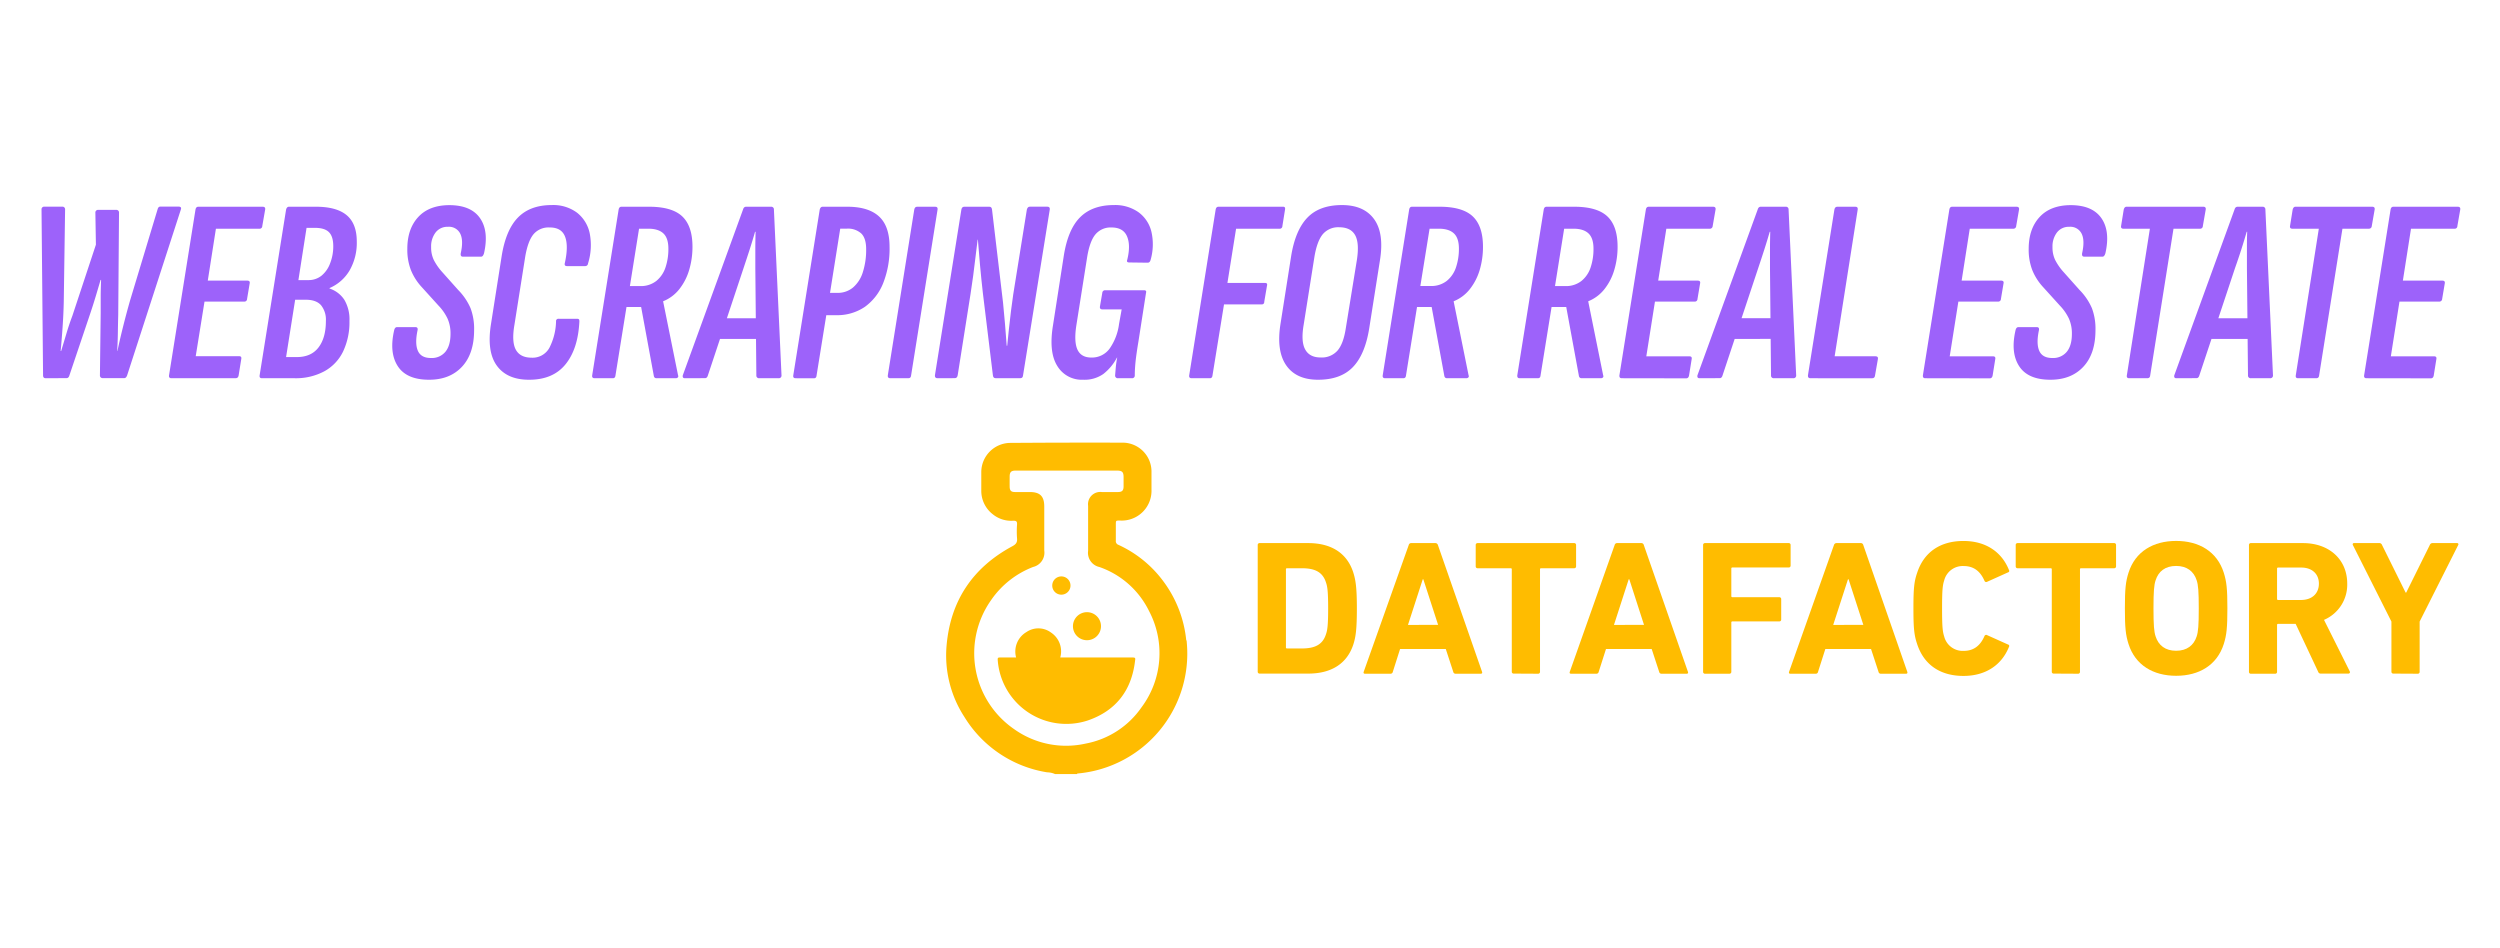 <svg xmlns="http://www.w3.org/2000/svg" id="Capa_1" data-name="Capa 1" viewBox="0 0 945.19 358.47"><defs><style>.cls-1{fill:#ffbc00;}.cls-2{fill:#9d62fa;}</style></defs><path class="cls-1" d="M448.69,242.93c0-.27-.05-.54-.08-.8l-.12-.06a44.71,44.71,0,0,0-8.44-22A43.65,43.65,0,0,0,422.87,206a1.46,1.46,0,0,1-1-1.57v-5.86c0-1.95,0-1.74,1.74-1.76A11.26,11.26,0,0,0,435.35,186a7.48,7.48,0,0,0,0-.82v-6.6a10.93,10.93,0,0,0-10.63-11.22h-.47q-21.09-.06-42.1.09A11.07,11.07,0,0,0,371,178.38c0,.22,0,.44,0,.66v6.37a11.2,11.2,0,0,0,4.32,9,11.05,11.05,0,0,0,7.81,2.46c1.18,0,1.45.33,1.39,1.43a35.39,35.39,0,0,0,0,5.25c.16,1.65-.53,2.33-2,3.09-14.82,8.06-23.14,20.53-24.63,37.3a42.64,42.64,0,0,0,6.72,27.11A45,45,0,0,0,395.9,292a7.66,7.66,0,0,1,3,.66h8.3c0-.19.2-.21.35-.23A45.5,45.5,0,0,0,448.69,242.93Zm-17.12,24.51v0a33.1,33.1,0,0,1-21.05,13.68,33.82,33.82,0,0,1-27.07-5.43,34.82,34.82,0,0,1-9-48.43l.52-.75a34.24,34.24,0,0,1,15.64-12.16,5.56,5.56,0,0,0,4.2-6.23V191.54c0-3.91-1.58-5.51-5.47-5.51H383.8c-1.53,0-2.05-.54-2.07-2.05s0-2.52,0-3.79c0-1.7.56-2.27,2.26-2.27h38.27c2,0,2.54.53,2.54,2.5v3.42c0,1.65-.56,2.19-2.22,2.19h-6a4.64,4.64,0,0,0-5.19,4,4.46,4.46,0,0,0,0,1.21v17a5.49,5.49,0,0,0,4.26,6.13A32.94,32.94,0,0,1,434.42,231,34.19,34.19,0,0,1,431.57,267.44Z"></path><path class="cls-1" d="M428.13,248.58H400.86a8.55,8.55,0,0,0-3.54-9.46,8,8,0,0,0-9.24-.16,8.54,8.54,0,0,0-3.91,9.62h-6.1c-.66,0-.92.1-.86.86a26,26,0,0,0,34.09,22.94c10.69-3.69,16.61-11.45,17.86-22.75C429.36,248.64,429,248.58,428.13,248.58Z"></path><path class="cls-1" d="M411,242.05a5.3,5.3,0,1,0-5.34-5.28A5.29,5.29,0,0,0,411,242.05Z"></path><path class="cls-1" d="M401.25,224.83h0a3.45,3.45,0,1,0-3.42-3.54A3.44,3.44,0,0,0,401.29,224.83Z"></path><path class="cls-1" d="M475.51,206.06a.69.69,0,0,1,.73-.73h18.35c8.64,0,14.66,3.7,17.05,11.1C512.51,219.19,513,222,513,230s-.44,10.81-1.31,13.57c-2.39,7.4-8.41,11.1-17.05,11.1H476.24a.69.69,0,0,1-.73-.72Zm11.1,39.11h5.59c4.93,0,7.91-1.45,9.14-5.45.51-1.45.8-3.33.8-9.72s-.29-8.27-.8-9.72c-1.23-4-4.21-5.44-9.14-5.44h-5.59a.38.38,0,0,0-.43.43v29.46A.38.38,0,0,0,486.61,245.17Z"></path><path class="cls-1" d="M532.61,206.06a.93.93,0,0,1,.94-.73h9.14a1,1,0,0,1,.95.73L560.33,254c.14.43,0,.72-.51.72h-9.43a.88.88,0,0,1-.95-.72l-2.83-8.64H529.34L526.59,254a.88.88,0,0,1-1,.72h-9.5c-.51,0-.65-.29-.51-.72Zm11.1,30.18L538.12,219h-.21l-5.59,17.27Z"></path><path class="cls-1" d="M572.29,254.67a.68.68,0,0,1-.72-.72V215.27a.38.38,0,0,0-.44-.43H558.65a.69.69,0,0,1-.72-.73v-8.05a.69.69,0,0,1,.72-.73h36.5a.69.69,0,0,1,.73.73v8.05a.69.69,0,0,1-.73.73H582.67a.38.38,0,0,0-.43.43V254a.69.69,0,0,1-.73.72Z"></path><path class="cls-1" d="M610.46,206.06a.93.93,0,0,1,.94-.73h9.14a.93.93,0,0,1,.94.73L638.17,254c.15.43,0,.72-.5.72h-9.44a.88.88,0,0,1-.94-.72l-2.83-8.64H607.19L604.43,254a.87.87,0,0,1-.94.72H594c-.51,0-.66-.29-.51-.72Zm11.1,30.18L616,219h-.22l-5.58,17.27Z"></path><path class="cls-1" d="M643.9,206.06a.69.69,0,0,1,.73-.73h31.63a.69.69,0,0,1,.73.73v7.76a.69.69,0,0,1-.73.73H655a.38.38,0,0,0-.43.43v10.38a.38.38,0,0,0,.43.43h17.71a.69.69,0,0,1,.72.73v7.69a.69.69,0,0,1-.72.73H655a.38.38,0,0,0-.43.43V254a.69.69,0,0,1-.73.72h-9.21a.69.69,0,0,1-.73-.72Z"></path><path class="cls-1" d="M693.38,206.06a1,1,0,0,1,1-.73h9.14a.93.93,0,0,1,.94.73L721.1,254c.14.43,0,.72-.51.72h-9.43a.87.87,0,0,1-.94-.72l-2.83-8.64H690.12L687.36,254a.87.87,0,0,1-.94.72h-9.51c-.51,0-.65-.29-.51-.72Zm11.1,30.18L698.9,219h-.22l-5.59,17.27Z"></path><path class="cls-1" d="M723.42,230c0-7.62.29-10.16,1.38-13.35,2.61-8.05,8.92-12.12,17.55-12.12,8.35,0,14.44,4.07,17.2,11a.56.56,0,0,1-.36.87l-7.91,3.56a.7.7,0,0,1-1-.37c-1.38-3.19-3.7-5.58-7.83-5.58a7.23,7.23,0,0,0-7.4,5.44c-.58,1.81-.8,3.55-.8,10.59s.22,8.78.8,10.6a7.23,7.23,0,0,0,7.4,5.44c4.13,0,6.45-2.4,7.83-5.59a.69.69,0,0,1,1-.36l7.91,3.55a.56.56,0,0,1,.36.87c-2.76,6.9-8.85,11-17.2,11-8.63,0-14.94-4.06-17.55-12.12C723.71,240.16,723.42,237.62,723.42,230Z"></path><path class="cls-1" d="M776.45,254.67a.68.68,0,0,1-.72-.72V215.27a.38.38,0,0,0-.44-.43H762.81a.69.69,0,0,1-.72-.73v-8.05a.69.69,0,0,1,.72-.73h36.5a.69.69,0,0,1,.72.73v8.05a.69.69,0,0,1-.72.73H786.83a.38.38,0,0,0-.44.43V254a.68.68,0,0,1-.72.72Z"></path><path class="cls-1" d="M804.75,243.5c-1.09-3.41-1.38-6.17-1.38-13.5s.29-10.08,1.38-13.49c2.54-8,9.36-12,18-12s15.46,4,18,12c1.08,3.41,1.37,6.16,1.37,13.49s-.29,10.09-1.37,13.5c-2.54,8-9.36,12-18,12S807.29,251.48,804.75,243.5Zm25.76-2.9c.58-1.75.79-4.14.79-10.6s-.21-8.85-.79-10.59c-1.09-3.41-3.7-5.44-7.77-5.44s-6.67,2-7.76,5.44c-.58,1.74-.8,4.13-.8,10.59s.22,8.85.8,10.6c1.09,3.41,3.7,5.44,7.76,5.44S829.42,244,830.51,240.6Z"></path><path class="cls-1" d="M877.52,254.67a1,1,0,0,1-1.09-.72l-8.49-18.07h-6.6a.38.38,0,0,0-.44.43V254a.68.68,0,0,1-.72.72H851a.68.68,0,0,1-.72-.72V206.06a.69.69,0,0,1,.72-.73h19.66c10.09,0,16.77,6.31,16.77,15.31a14.47,14.47,0,0,1-8.78,13.72l9.72,19.44a.56.56,0,0,1-.51.87Zm-.8-34c0-3.7-2.61-6.09-6.68-6.09h-8.7a.38.38,0,0,0-.44.43v11.39a.39.39,0,0,0,.44.44H870C874.11,226.81,876.72,224.41,876.72,220.64Z"></path><path class="cls-1" d="M904.87,254.67a.69.69,0,0,1-.73-.72V235l-14.58-28.95a.49.49,0,0,1,.51-.73h9.43a1.09,1.09,0,0,1,1.09.73l8.92,18h.22l8.92-18a1.1,1.1,0,0,1,1.09-.73h9.15c.5,0,.72.36.5.73L914.81,235V254a.69.69,0,0,1-.73.72Z"></path><path class="cls-2" d="M17.28,143c-.66,0-1-.36-1-1.09L15.7,79.22a1,1,0,0,1,1.09-1.09h6.73a1,1,0,0,1,1.09,1.09L24.11,114q-.09,4.55-.44,9.6t-.74,9.11h.19q1-3.27,2-6.64t2.23-6.63l8.91-26.93-.2-12.07a1,1,0,0,1,1.09-1.09h6.73A1,1,0,0,1,45,80.41L44.7,119c-.06,2.32-.11,4.59-.14,6.84s-.12,4.52-.25,6.83h.1q.89-4.26,2.13-9.21t2.62-9.8l10.4-34.45c.19-.73.52-1.09,1-1.09h6.93a1.16,1.16,0,0,1,.84.25c.16.16.18.44.05.84l-20.3,62.66c-.26.73-.63,1.09-1.09,1.09H38.86a1,1,0,0,1-1.08-1.09l.29-23.56c0-2,0-4.11,0-6.19s.08-4.17.15-6.28h-.2q-.89,3.08-1.83,6.19t-1.93,6.08l-8,23.76c-.2.73-.56,1.09-1.09,1.09Z"></path><path class="cls-2" d="M64.8,143c-.66,0-1-.36-.89-1.09l10-62.66c.13-.73.49-1.09,1.09-1.09H99.25c.8,0,1.12.36,1,1.09l-1.09,6.23a1,1,0,0,1-1.08,1H81.63l-3.07,19.61H93.41q1.19,0,1,1l-1,5.94a1,1,0,0,1-1.09,1h-15L74,134.66H90.34c.73,0,1,.33.89,1l-1,6.23c-.13.73-.49,1.09-1.08,1.09Z"></path><path class="cls-2" d="M99.05,143c-.72,0-1-.36-.89-1.09l10-62.66c.2-.73.56-1.09,1.09-1.09h10.2q7.81,0,11.63,3.21t3.81,10a20.93,20.93,0,0,1-2.67,10.79,16.11,16.11,0,0,1-7.62,6.74v.19a10.66,10.66,0,0,1,5.59,4.26,14.53,14.53,0,0,1,1.93,8,25.82,25.82,0,0,1-2.38,11.49,16.91,16.91,0,0,1-7,7.47A22.68,22.68,0,0,1,111.43,143Zm9.11-8h4.06q5.44,0,8.22-3.66t2.77-10a8.72,8.72,0,0,0-1.83-5.94c-1.22-1.38-3.15-2.08-5.79-2.08h-4Zm4.66-29.1h3.76a7.74,7.74,0,0,0,5-1.69,10.83,10.83,0,0,0,3.21-4.6A17.67,17.67,0,0,0,126,93.08q0-3.66-1.63-5.3t-5.3-1.63h-3.17Z"></path><path class="cls-2" d="M162.21,143.57q-8.51,0-11.83-5.15t-1.33-13.66c.19-.73.56-1.09,1.09-1.09H157c.72,0,1,.36.89,1.09q-1.1,5.14.1,7.87t4.95,2.72A6.65,6.65,0,0,0,168.4,133q1.93-2.37,1.93-6.83a13.81,13.81,0,0,0-1.09-5.64,18.69,18.69,0,0,0-3.46-5l-6.34-7a21.17,21.17,0,0,1-4.11-6.48A21.53,21.53,0,0,1,154,94.07q0-7.53,4.11-12t11.73-4.51q8.21,0,11.63,4.9T183,95.75c-.26.86-.62,1.29-1.09,1.29H175c-.67,0-.93-.43-.8-1.29.73-3.23.66-5.71-.2-7.42a4.73,4.73,0,0,0-4.65-2.58,5.59,5.59,0,0,0-4.65,2.13A8.6,8.6,0,0,0,163,93.37a10.9,10.9,0,0,0,1,4.9,21.31,21.31,0,0,0,3.21,4.61l6,6.73a22.56,22.56,0,0,1,4.7,6.93,22.11,22.11,0,0,1,1.34,8.22q0,9-4.6,13.91T162.21,143.57Z"></path><path class="cls-2" d="M200,143.57q-8.31,0-12.18-5.35t-2.17-15.84l4-25.44q1.58-10,6.18-14.7t12.73-4.71a15.08,15.08,0,0,1,9.6,2.88,13.4,13.4,0,0,1,4.8,7.82,23.25,23.25,0,0,1-.64,11.38,1.06,1.06,0,0,1-1.09,1h-6.83c-.73,0-1-.33-.89-1q1.49-6.54.14-10.1T207.75,86a7.42,7.42,0,0,0-6.09,2.62c-1.42,1.75-2.45,4.61-3.11,8.57l-4.06,25.64q-1.1,6.43.54,9.4t5.89,3a7.25,7.25,0,0,0,6.78-3.71,23.06,23.06,0,0,0,2.53-10,.88.88,0,0,1,1-1h6.93a1.21,1.21,0,0,1,.64.15c.17.1.25.38.25.84q-.49,10.39-5.25,16.24T200,143.57Z"></path><path class="cls-2" d="M224.78,143c-.66,0-1-.36-.89-1.09l10-62.66c.13-.73.49-1.09,1.09-1.09h10.39q8.72,0,12.58,3.66t3.86,11.48a30.58,30.58,0,0,1-1.24,8.72,21.45,21.45,0,0,1-3.71,7.27,14.85,14.85,0,0,1-6.14,4.61v.1l5.64,27.91a.69.69,0,0,1-.1.8,1.08,1.08,0,0,1-.79.29h-7.23c-.66,0-1-.36-1.08-1.09l-4.76-25.83h-5.54l-4.16,25.83c-.07.73-.4,1.09-1,1.09Zm13.37-34.84H242a9.44,9.44,0,0,0,6.14-1.94,11,11,0,0,0,3.46-5.09A21.74,21.74,0,0,0,252.7,94c0-2.64-.63-4.56-1.88-5.74s-3.14-1.79-5.65-1.79h-3.56Z"></path><path class="cls-2" d="M258.94,143c-.66,0-.93-.36-.8-1.09l22.77-62.66c.2-.73.6-1.09,1.19-1.09h9.41a1,1,0,0,1,1.09,1.09l2.87,62.66a1,1,0,0,1-1.09,1.09h-7.33a1,1,0,0,1-1.09-1.09l-.39-40.49V94.46q0-3.36.1-6.83h-.2c-.66,2.31-1.36,4.59-2.08,6.83s-1.49,4.56-2.28,6.93l-13.46,40.49c-.2.73-.56,1.09-1.09,1.09Zm11.78-14.85,2.67-7.82h13.46l.2,7.82Z"></path><path class="cls-2" d="M300.81,143c-.72,0-1-.36-.89-1.09l10-62.66c.2-.73.56-1.09,1.09-1.09h9.31q8,0,12,3.66t4,11.48A35.49,35.49,0,0,1,333.93,107a20.22,20.22,0,0,1-6.93,9,18.56,18.56,0,0,1-10.94,3.16H312.4l-3.67,22.77c-.06.73-.39,1.09-1,1.09Zm13-32.27h2.77a9,9,0,0,0,5.89-2,12.33,12.33,0,0,0,3.72-5.74,27.5,27.5,0,0,0,1.28-8.81q0-4.07-1.83-5.89a7.46,7.46,0,0,0-5.49-1.84h-2.48Z"></path><path class="cls-2" d="M336.55,143c-.66,0-1-.36-.89-1.09l10-62.66c.13-.73.49-1.09,1.09-1.09h6.83c.72,0,1,.36.89,1.09l-10,62.66c-.06.73-.4,1.09-1,1.09Z"></path><path class="cls-2" d="M354.47,143c-.73,0-1.06-.36-1-1.09l10-62.66c.13-.73.49-1.09,1.09-1.09h9.5c.6,0,.92.36,1,1.09l4.16,35.14q.39,3.77.74,8t.65,8.32h.19q.3-2.88.65-6.34t.79-6.88q.45-3.42.84-6.19l5.15-32.07c.2-.73.56-1.09,1.09-1.09H396c.66,0,1,.36.89,1.09l-10.1,62.66c-.06.73-.39,1.09-1,1.09h-9.4c-.6,0-.93-.36-1-1.09L371.6,110.8q-.6-5.25-1.09-10.69c-.33-3.63-.6-6.8-.79-9.51h-.1c-.27,2-.53,4.16-.8,6.54s-.56,4.77-.89,7.17-.66,4.71-1,6.88l-4.85,30.69c-.13.73-.49,1.09-1.09,1.09Z"></path><path class="cls-2" d="M409.51,143.57a10.79,10.79,0,0,1-9.8-5.25q-3.27-5.25-1.58-15.44l4.06-26.14q1.57-10,6.18-14.6t12.73-4.61a15.31,15.31,0,0,1,9.3,2.68,12.82,12.82,0,0,1,4.9,7.32A21.26,21.26,0,0,1,435,98.32c-.2.67-.57,1-1.09,1l-6.93-.09c-.8,0-1.06-.33-.8-1,.93-3.77.88-6.75-.14-9S423,86,420.2,86a7.48,7.48,0,0,0-6,2.57c-1.46,1.72-2.51,4.59-3.17,8.62l-4.06,25.64q-1,6.33.39,9.35c.93,2,2.68,3,5.25,3a8.26,8.26,0,0,0,7-3.51,20.82,20.82,0,0,0,3.47-9.16l1-5.54h-7.33c-.66,0-1-.37-.89-1.09l.89-5.15a1.05,1.05,0,0,1,1.09-1h14.65c.73,0,1,.33.79,1l-2.87,18.41q-.79,4.75-1.09,7.63c-.19,1.91-.29,3.63-.29,5.14a1,1,0,0,1-1.09,1.09h-5.25a1,1,0,0,1-1.09-1.09c.07-.85.15-1.86.25-3a35,35,0,0,1,.54-3.71h-.1a19.05,19.05,0,0,1-5.14,6.19A12.36,12.36,0,0,1,409.51,143.57Z"></path><path class="cls-2" d="M450.5,143c-.66,0-1-.36-.89-1.09l10-62.66c.13-.73.49-1.09,1.09-1.09h24.45c.59,0,.82.36.69,1.09l-1,6.23a1,1,0,0,1-1.09,1H467.33l-3.27,20.5h14.26c.66,0,.89.36.69,1.09L478,114c0,.72-.33,1.09-1,1.09H462.77l-4.35,26.82c-.07.73-.4,1.09-1,1.09Z"></path><path class="cls-2" d="M498.32,143.57q-8.22,0-12-5.4t-2.23-15.49l4.06-25.84q1.58-9.8,6.14-14.55t13.06-4.76q8.32,0,12.18,5.35t2.18,15.64l-4.06,25.74q-1.59,9.81-6.19,14.56T498.32,143.57Zm1-8.42a7.89,7.89,0,0,0,6.38-2.62q2.24-2.62,3.12-8.47L513,98.32q1-6.43-.65-9.4t-6-3a7.66,7.66,0,0,0-6.23,2.62q-2.18,2.63-3.17,8.57l-4.06,25.64q-1.1,6.43.59,9.4C494.59,134.16,496.53,135.15,499.31,135.15Z"></path><path class="cls-2" d="M523.66,143c-.66,0-1-.36-.89-1.09l10-62.66c.13-.73.49-1.09,1.09-1.09h10.39q8.71,0,12.57,3.66t3.86,11.48a30.58,30.58,0,0,1-1.23,8.72,21.47,21.47,0,0,1-3.72,7.27,14.82,14.82,0,0,1-6.13,4.61v.1l5.64,27.91a.69.69,0,0,1-.1.8,1.1,1.1,0,0,1-.79.29h-7.23c-.66,0-1-.36-1.09-1.09l-4.75-25.83h-5.54l-4.16,25.83c-.07.73-.4,1.09-1,1.09ZM537,108.13h3.86a9.41,9.41,0,0,0,6.14-1.94,11,11,0,0,0,3.47-5.09A22,22,0,0,0,551.58,94c0-2.64-.63-4.56-1.88-5.74s-3.14-1.79-5.65-1.79h-3.56Z"></path><path class="cls-2" d="M574.54,143c-.66,0-.95-.36-.89-1.09l10-62.66c.13-.73.5-1.09,1.09-1.09h10.4q8.7,0,12.57,3.66t3.86,11.48a30.23,30.23,0,0,1-1.24,8.72,21.28,21.28,0,0,1-3.71,7.27,14.85,14.85,0,0,1-6.14,4.61v.1l5.64,27.91a.69.69,0,0,1-.09.8,1.12,1.12,0,0,1-.8.29H598c-.66,0-1-.36-1.09-1.09l-4.75-25.83h-5.55l-4.16,25.83c-.06.73-.39,1.09-1,1.09Zm13.37-34.84h3.86a9.42,9.42,0,0,0,6.14-1.94,10.93,10.93,0,0,0,3.46-5.09A21.74,21.74,0,0,0,602.46,94c0-2.64-.63-4.56-1.88-5.74s-3.13-1.79-5.64-1.79h-3.57Z"></path><path class="cls-2" d="M613.15,143c-.66,0-.95-.36-.89-1.09l10-62.66c.13-.73.5-1.09,1.09-1.09h24.26c.79,0,1.12.36,1,1.09l-1.09,6.23a1.06,1.06,0,0,1-1.09,1H630l-3.07,19.61h14.85q1.2,0,1,1l-1,5.94a1,1,0,0,1-1.08,1h-15l-3.27,20.69H638.7c.72,0,1,.33.89,1l-1,6.23c-.14.73-.5,1.09-1.09,1.09Z"></path><path class="cls-2" d="M642.56,143c-.66,0-.93-.36-.8-1.09l22.77-62.66c.2-.73.6-1.09,1.19-1.09h9.41a1,1,0,0,1,1.09,1.09l2.87,62.66A1,1,0,0,1,678,143h-7.33a1,1,0,0,1-1.09-1.09l-.39-40.49V94.46q0-3.36.1-6.83h-.2q-1,3.47-2.08,6.83c-.73,2.25-1.48,4.56-2.28,6.93l-13.46,40.49c-.2.73-.56,1.09-1.09,1.09Zm11.78-14.85L657,120.3h13.47l.19,7.82Z"></path><path class="cls-2" d="M684.43,143c-.66,0-.95-.36-.89-1.09l10-62.66c.13-.73.5-1.09,1.09-1.09h6.83c.73,0,1,.36.89,1.09l-8.71,55.44H709q1.18,0,1,1l-1.09,6.23c-.07.73-.43,1.09-1.09,1.09Z"></path><path class="cls-2" d="M727.89,143c-.66,0-.95-.36-.89-1.09l10-62.66c.13-.73.5-1.09,1.09-1.09h24.26c.79,0,1.12.36,1,1.09l-1.08,6.23a1.06,1.06,0,0,1-1.09,1H744.72l-3.07,19.61H756.5q1.2,0,1,1l-1,5.94a1,1,0,0,1-1.09,1h-15l-3.27,20.69h16.34c.72,0,1,.33.89,1l-1,6.23c-.14.73-.5,1.09-1.09,1.09Z"></path><path class="cls-2" d="M775.21,143.57q-8.51,0-11.83-5.15t-1.33-13.66c.19-.73.56-1.09,1.09-1.09H770c.72,0,1,.36.89,1.09q-1.1,5.14.1,7.87t4.95,2.72A6.65,6.65,0,0,0,781.4,133q1.94-2.37,1.93-6.83a13.81,13.81,0,0,0-1.09-5.64,18.69,18.69,0,0,0-3.46-5l-6.34-7a21.17,21.17,0,0,1-4.11-6.48A21.53,21.53,0,0,1,767,94.07q0-7.53,4.11-12t11.73-4.51q8.2,0,11.63,4.9T796,95.75c-.26.86-.62,1.29-1.09,1.29H788c-.67,0-.93-.43-.8-1.29.73-3.23.66-5.71-.2-7.42a4.73,4.73,0,0,0-4.65-2.58,5.59,5.59,0,0,0-4.65,2.13A8.6,8.6,0,0,0,776,93.37a10.9,10.9,0,0,0,1,4.9,21.31,21.31,0,0,0,3.21,4.61l6,6.73a22.56,22.56,0,0,1,4.7,6.93,22.11,22.11,0,0,1,1.34,8.22q0,9-4.6,13.91T775.21,143.57Z"></path><path class="cls-2" d="M805,143c-.72,0-1-.36-.89-1.09l8.71-55.44h-10c-.66,0-1-.33-.89-1l1-6.23c.2-.73.56-1.09,1.09-1.09h28.91c.79,0,1.12.36,1,1.09l-1.09,6.23a1,1,0,0,1-1.09,1h-10l-8.81,55.44c-.06.73-.43,1.09-1.09,1.09Z"></path><path class="cls-2" d="M822.83,143c-.66,0-.92-.36-.79-1.09l22.77-62.66c.2-.73.6-1.09,1.19-1.09h9.4a1,1,0,0,1,1.09,1.09l2.87,62.66a1,1,0,0,1-1.08,1.09H851a1,1,0,0,1-1.09-1.09l-.4-40.49V94.46c0-2.24,0-4.52.1-6.83h-.19q-1,3.47-2.08,6.83T845,101.39l-13.46,40.49c-.2.73-.57,1.09-1.09,1.09Zm11.78-14.85,2.68-7.82h13.46l.2,7.82Z"></path><path class="cls-2" d="M868.87,143c-.73,0-1-.36-.89-1.09l8.71-55.44h-10c-.66,0-1-.33-.89-1l1-6.23c.2-.73.56-1.09,1.09-1.09h28.91c.79,0,1.12.36,1,1.09l-1.09,6.23a1.05,1.05,0,0,1-1.09,1h-10l-8.81,55.44c-.07.73-.43,1.09-1.09,1.09Z"></path><path class="cls-2" d="M894.71,143c-.66,0-1-.36-.89-1.09l10-62.66c.13-.73.49-1.09,1.09-1.09h24.25c.79,0,1.12.36,1,1.09l-1.09,6.23a1,1,0,0,1-1.09,1H911.54l-3.07,19.61h14.85q1.18,0,1,1l-1,5.94a1.05,1.05,0,0,1-1.09,1H907.18l-3.26,20.69h16.33c.73,0,1,.33.89,1l-1,6.23c-.13.73-.49,1.09-1.09,1.09Z"></path></svg>